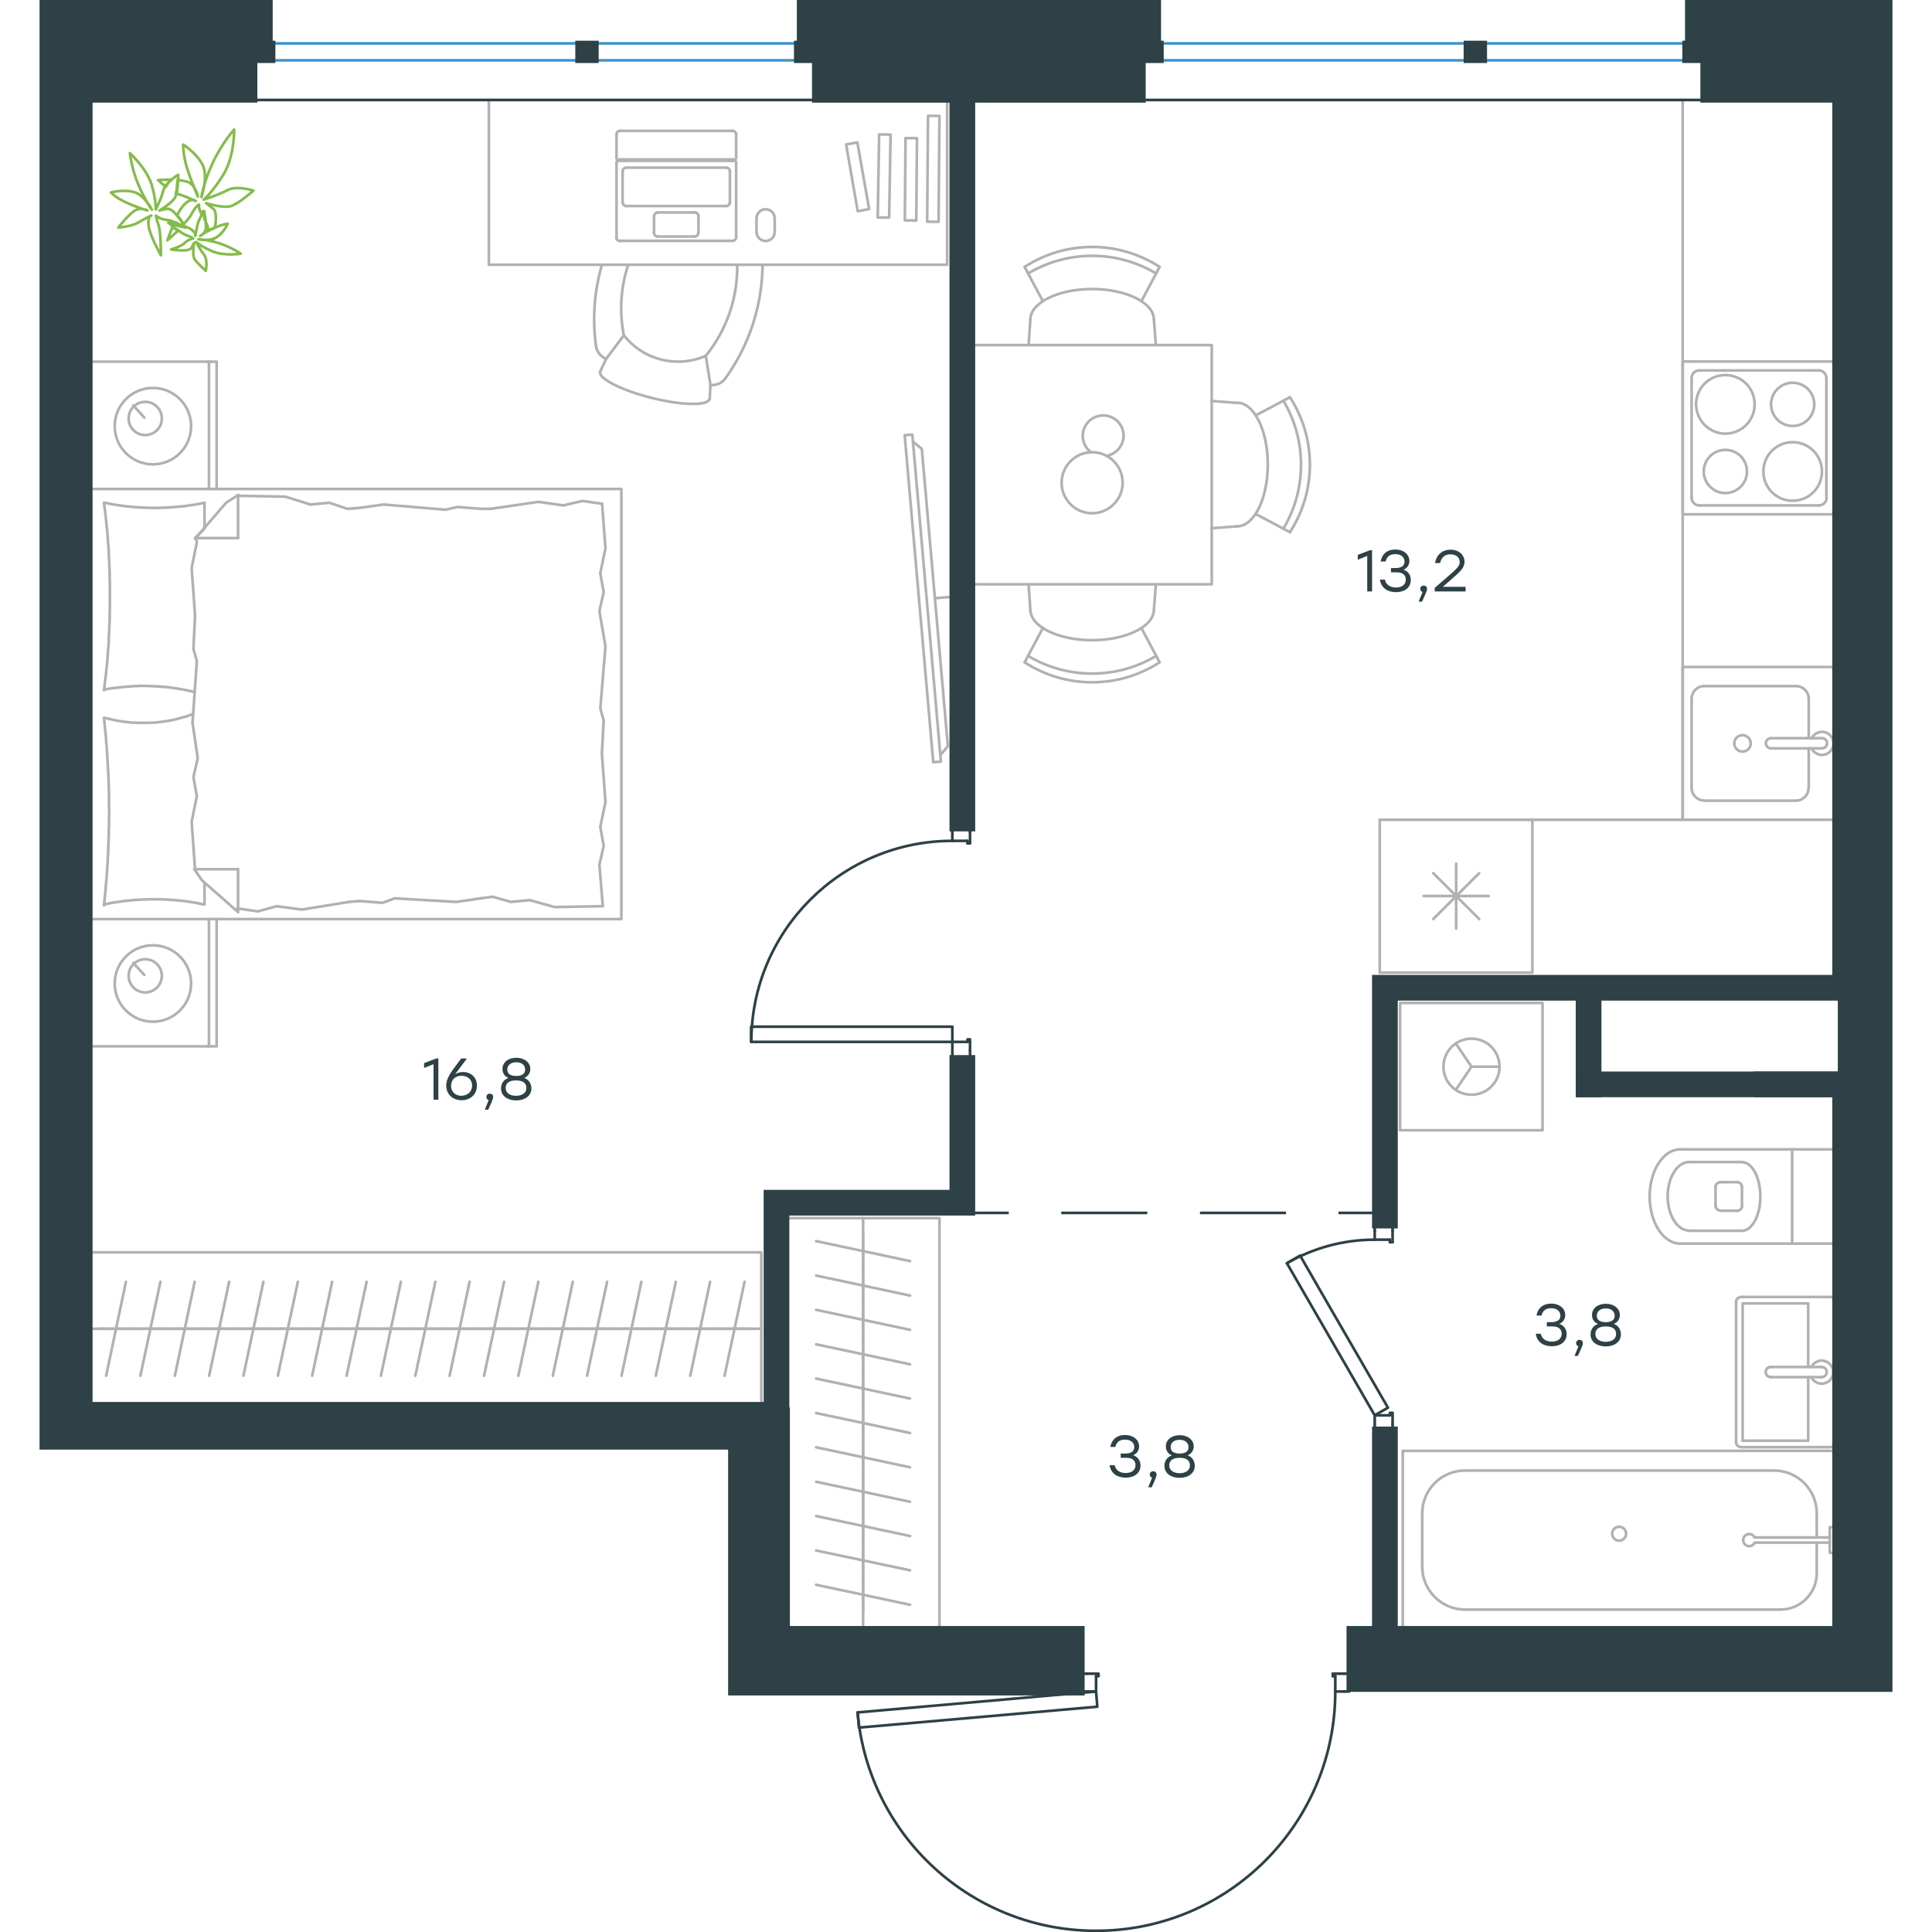 <?xml version="1.0" encoding="utf-8"?>
<!-- Generator: Adobe Illustrator 26.5.0, SVG Export Plug-In . SVG Version: 6.00 Build 0)  -->
<svg version="1.1" id="Слой_1" xmlns="http://www.w3.org/2000/svg" xmlns:xlink="http://www.w3.org/1999/xlink" x="0px" y="0px"
	 viewBox="0 0 1037.9 1082.2" style="enable-background:new 0 0 1037.9 1082.2;" xml:space="preserve" width="200" height="200">
<style type="text/css">
	.st0{fill:none;stroke:#B2B1B0;stroke-width:1.5;stroke-linecap:round;stroke-linejoin:round;stroke-miterlimit:10;}
	.st1{fill:none;stroke:#2D4146;stroke-width:1.5;stroke-linecap:round;stroke-linejoin:round;stroke-miterlimit:10;}
	.st2{fill:none;stroke:#3C93D0;stroke-width:1.5;stroke-linecap:round;stroke-linejoin:round;stroke-miterlimit:22.926;}
	.st3{fill:none;stroke:#2D4146;stroke-width:1.5;stroke-linecap:round;stroke-linejoin:round;stroke-miterlimit:22.926;}
	.st4{fill:none;stroke:#2D4146;stroke-width:1.5;stroke-miterlimit:22.926;}
	.st5{fill:#2D4146;}
	.st6{fill-rule:evenodd;clip-rule:evenodd;fill:#2D4146;stroke:#2D4146;stroke-width:3;stroke-miterlimit:10;}
	.st7{fill:none;stroke:#84BC4A;stroke-width:1.5;stroke-linecap:round;stroke-linejoin:round;stroke-miterlimit:22.926;}
</style>
<line class="st0" x1="995.5" y1="881.2" x2="995.5" y2="864.1"/>
<path class="st0" d="M960.7,861.2c-0.7-1.4-2.2-2.2-3.8-1.8c-1.5,0.3-2.6,1.7-2.6,3.3c0,1.6,1.1,2.9,2.6,3.3
	c1.5,0.3,3.1-0.4,3.8-1.8"/>
<line class="st0" x1="1002.8" y1="864.1" x2="960.7" y2="864.1"/>
<line class="st0" x1="1002.8" y1="861.2" x2="960.7" y2="861.2"/>
<line class="st0" x1="1002.8" y1="855.5" x2="1005.7" y2="855.5"/>
<polyline class="st0" points="1002.8,855.5 1002.8,869.8 1005.7,869.8 "/>
<path class="st0" d="M888.7,859.1c0-2.2-1.8-3.9-3.9-3.9c-2.2,0-3.9,1.8-3.9,3.9c0,2.2,1.8,3.9,3.9,3.9
	C886.9,863,888.7,861.2,888.7,859.1z"/>
<path class="st0" d="M975.1,901.6c11.3,0,20.4-9.1,20.4-20.4"/>
<path class="st0" d="M995.5,847.7c0-13.2-10.7-24-24-24"/>
<path class="st0" d="M774.5,877.6c0,13.2,10.7,24,24,24"/>
<path class="st0" d="M798.5,823.7c-13.2,0-24,10.7-24,24"/>
<line class="st0" x1="995.5" y1="847.7" x2="995.5" y2="861.2"/>
<line class="st0" x1="975.1" y1="901.6" x2="798.5" y2="901.6"/>
<line class="st0" x1="774.5" y1="877.6" x2="774.5" y2="847.7"/>
<line class="st0" x1="798.5" y1="823.7" x2="971.6" y2="823.7"/>
<polyline class="st0" points="763.6,912.3 763.6,812.7 1005.7,812.7 "/>
<line class="st0" x1="990.7" y1="765.7" x2="990.7" y2="730.1"/>
<polyline class="st0" points="990.7,771.4 990.7,807 954,807 "/>
<polyline class="st0" points="954,807 954,730.1 990.7,730.1 "/>
<path class="st0" d="M953.2,726.5c-1.6,0-2.9,1.3-2.9,2.8"/>
<path class="st0" d="M950.3,807.8c0,1.6,1.3,2.8,2.9,2.8"/>
<path class="st0" d="M1005.8,728.6c-0.3-1.2-1.5-2.1-2.7-2.1"/>
<path class="st0" d="M1003.1,810.6c1.3,0,2.4-0.9,2.7-2.1"/>
<path class="st0" d="M969.7,765.7c-1.6,0-2.8,1.3-2.8,2.8c0,1.6,1.3,2.9,2.8,2.9"/>
<line class="st0" x1="998.2" y1="765.7" x2="969.7" y2="765.7"/>
<path class="st0" d="M998.2,771.4c1.6,0,2.9-1.3,2.9-2.9c0-1.6-1.3-2.8-2.9-2.8"/>
<line class="st0" x1="998.2" y1="771.4" x2="969.7" y2="771.4"/>
<path class="st0" d="M992.4,771.4c1.3,2.7,4.4,4.2,7.3,3.5c2.9-0.7,5-3.3,5-6.3c0-3-2.1-5.6-5-6.3c-2.9-0.7-6,0.8-7.3,3.5"/>
<line class="st0" x1="1003.1" y1="726.5" x2="953.2" y2="726.5"/>
<line class="st0" x1="950.3" y1="729.3" x2="950.3" y2="807.8"/>
<line class="st0" x1="953.2" y1="810.6" x2="1003.1" y2="810.6"/>
<path class="st0" d="M941.6,662.2c-1.6,0-2.9,1.3-2.9,2.9"/>
<path class="st0" d="M938.8,675.3c0,1.6,1.3,2.8,2.9,2.8"/>
<path class="st0" d="M953.6,665c0-1.6-1.3-2.9-2.9-2.9"/>
<path class="st0" d="M950.8,678.2c1.6,0,2.9-1.3,2.9-2.8"/>
<line class="st0" x1="950.8" y1="662.2" x2="941.6" y2="662.2"/>
<line class="st0" x1="938.8" y1="665" x2="938.8" y2="675.3"/>
<line class="st0" x1="941.6" y1="678.2" x2="950.8" y2="678.2"/>
<line class="st0" x1="953.6" y1="675.3" x2="953.6" y2="665"/>
<path class="st0" d="M953.6,689.4c5.7,0,10.3-8.6,10.3-19.2c0-10.6-4.6-19.2-10.3-19.2"/>
<line class="st0" x1="924" y1="650.9" x2="953.6" y2="650.9"/>
<path class="st0" d="M924,650.9c-6.6,0-12,8.6-12,19.2c0,10.6,5.4,19.2,12,19.2"/>
<line class="st0" x1="924" y1="689.4" x2="953.6" y2="689.4"/>
<path class="st0" d="M919,643.8c-9.4,0-17.1,11.8-17.1,26.4c0,14.6,7.7,26.4,17.1,26.4"/>
<line class="st0" x1="919" y1="643.8" x2="981.7" y2="643.8"/>
<line class="st0" x1="919" y1="696.6" x2="981.7" y2="696.6"/>
<polyline class="st0" points="1005.7,643.8 981.7,643.8 981.7,696.6 1005.7,696.6 "/>
<polyline class="st0" points="793.3,610.5 802.1,597.5 793.3,584.5 "/>
<line class="st0" x1="802.1" y1="597.5" x2="817.7" y2="597.5"/>
<path class="st0" d="M786.4,597.5c0,8.7,7,15.7,15.7,15.7c8.7,0,15.7-7,15.7-15.7c0-8.7-7-15.7-15.7-15.7
	C793.4,581.8,786.4,588.8,786.4,597.5z"/>
<rect x="762.1" y="561.8" class="st0" width="79.8" height="71.3"/>
<path class="st0" d="M553.7,367.4c22.1,13.2,49.7,13.2,71.8,0"/>
<path class="st0" d="M551.8,371c23,14.9,52.6,14.9,75.6,0"/>
<line class="st0" x1="617.2" y1="351.8" x2="627.4" y2="371"/>
<line class="st0" x1="562" y1="351.8" x2="551.8" y2="371"/>
<line class="st0" x1="555" y1="341.5" x2="554" y2="327.3"/>
<line class="st0" x1="624.2" y1="341.5" x2="625.3" y2="327.3"/>
<path class="st0" d="M555,341.5c0,9.4,15.5,17.1,34.6,17.1c19.1,0,34.6-7.7,34.6-17.1"/>
<path class="st0" d="M696.7,296.2c13.2-22.1,13.2-49.7,0-71.8"/>
<path class="st0" d="M700.4,298.1c14.9-23,14.9-52.6,0-75.6"/>
<line class="st0" x1="681.2" y1="232.7" x2="700.4" y2="222.5"/>
<line class="st0" x1="681.2" y1="287.9" x2="700.4" y2="298.1"/>
<line class="st0" x1="670.9" y1="294.8" x2="656.6" y2="295.9"/>
<line class="st0" x1="670.9" y1="225.7" x2="656.6" y2="224.6"/>
<path class="st0" d="M670.9,294.8c9.4,0,17.1-15.5,17.1-34.6c0-19.1-7.7-34.6-17.1-34.6"/>
<path class="st0" d="M625.5,153.2c-22.1-13.2-49.7-13.2-71.8,0"/>
<path class="st0" d="M627.4,149.5c-23-14.9-52.6-14.9-75.6,0"/>
<line class="st0" x1="562" y1="168.7" x2="551.8" y2="149.5"/>
<line class="st0" x1="617.2" y1="168.7" x2="627.4" y2="149.5"/>
<line class="st0" x1="624.2" y1="179" x2="625.3" y2="193.3"/>
<line class="st0" x1="555" y1="179" x2="554" y2="193.3"/>
<path class="st0" d="M624.2,179c0-9.4-15.5-17.1-34.6-17.1c-19.1,0-34.6,7.7-34.6,17.1"/>
<path class="st0" d="M597.7,255.3c5.3-0.9,9.3-5.5,9.5-10.9c0.2-5.4-3.5-10.2-8.8-11.4c-5.3-1.2-10.7,1.4-13,6.4
	c-2.3,4.9-0.7,10.8,3.7,14"/>
<path class="st0" d="M589.6,253.3c-9.4,0-17.1,7.7-17.1,17.1c0,9.4,7.7,17.1,17.1,17.1c9.4,0,17.1-7.7,17.1-17.1
	C606.7,261,599.1,253.3,589.6,253.3z"/>
<polyline class="st0" points="522.6,193.3 656.6,193.3 656.6,327.3 522.6,327.3 "/>
<line class="st0" x1="111.2" y1="277.7" x2="137.7" y2="278.2"/>
<polyline class="st0" points="87.1,344.7 85.2,318.2 88.1,303.8 87.6,301.4 "/>
<polyline class="st0" points="87.1,486.9 85.2,460.4 88.1,445.9 "/>
<polyline class="st0" points="85.7,404.9 88.1,370.3 86.2,363.5 "/>
<polyline class="st0" points="88.1,445.9 86.2,435.3 88.6,424.7 85.7,404.9 "/>
<line class="st0" x1="86.2" y1="363.5" x2="87.1" y2="344.7"/>
<polyline class="st0" points="92.4,281.6 90.7,282 89,282.3 87.2,282.6 85.5,282.9 83.7,283.1 82,283.4 80.2,283.6 78.5,283.8 
	76.7,283.9 74.9,284.1 73.2,284.2 71.4,284.3 69.7,284.4 67.9,284.4 66.2,284.5 64.5,284.5 62.7,284.5 60.9,284.4 59.1,284.4 
	57.3,284.3 55.6,284.2 53.8,284.1 52.1,283.9 50.3,283.8 48.6,283.6 46.9,283.4 45.1,283.1 43.4,282.9 41.7,282.6 40,282.3 
	38.3,282 36.5,281.6 "/>
<polyline class="st0" points="36.1,281.6 36.3,283.2 36.5,284.9 36.7,286.5 36.9,288.1 37.1,289.7 37.3,291.4 37.4,293 37.6,294.6 
	37.8,296.2 37.9,297.9 38.1,299.5 38.2,301.1 38.3,302.8 38.4,304.4 38.6,306 38.7,307.7 38.8,309.3 38.8,311 38.9,312.6 39,314.2 
	39.1,315.9 39.1,317.5 39.2,319.2 39.3,320.8 39.3,322.5 39.3,324.1 39.4,325.8 39.4,327.5 39.4,330.8 39.4,334.1 39.4,337.4 
	39.4,340.6 39.3,343.9 39.3,347.2 39.2,348.8 39.1,350.5 39.1,352.1 39,353.8 38.9,355.4 38.8,357.1 38.8,358.7 38.7,360.4 
	38.6,362 38.4,363.7 38.3,365.3 38.2,367 38.1,368.6 37.9,370.3 37.8,371.9 37.6,373.6 37.4,375.2 37.3,376.8 37.1,378.5 
	36.9,380.1 36.7,381.7 36.5,383.4 36.3,385 36.1,386.6 "/>
<polyline class="st0" points="173.4,505.2 146.9,509.5 132.9,507.6 "/>
<polyline class="st0" points="132.9,507.6 122.3,510.5 111.7,509 110.7,509 "/>
<line class="st0" x1="179.2" y1="504.7" x2="173.4" y2="505.2"/>
<polyline class="st0" points="247.1,503.2 233.6,505.2 198.9,503.2 192.2,505.7 179.2,504.7 "/>
<polyline class="st0" points="315.5,507.6 288.5,508.1 274.6,504.2 "/>
<polyline class="st0" points="274.6,504.2 264,505.2 253.8,502.3 247.1,503.2 "/>
<polyline class="st0" points="252.9,285 279.4,281.1 293.4,283.1 "/>
<polyline class="st0" points="293.4,283.1 304,280.6 314.6,282.1 "/>
<line class="st0" x1="247.1" y1="285" x2="252.9" y2="285"/>
<polyline class="st0" points="179.2,284.5 192.7,282.6 227.4,285.5 234.1,284 247.1,285 "/>
<line class="st0" x1="137.7" y1="278.2" x2="151.7" y2="282.6"/>
<polyline class="st0" points="151.7,282.6 162.3,281.6 172.4,285 179.2,284.5 "/>
<polyline class="st0" points="36.1,386.2 38.8,385.8 41.5,385.4 42.8,385.3 44.2,385.1 45.5,385 46.8,384.8 48.2,384.7 49.5,384.6 
	50.8,384.5 52.1,384.4 53.4,384.3 54.7,384.3 56,384.2 57.3,384.2 59.2,384.2 61,384.3 62,384.3 62.9,384.3 63.8,384.4 64.8,384.4 
	65.7,384.5 66.6,384.5 67.6,384.6 68.5,384.7 69.4,384.7 70.3,384.8 71.2,384.9 72.1,385 73.1,385.1 74,385.2 74.9,385.4 
	75.8,385.5 76.7,385.6 77.6,385.8 78.5,385.9 79.4,386.1 80.3,386.2 81.2,386.4 82.1,386.6 83,386.8 83.9,387 84.8,387.2 
	85.8,387.4 86.7,387.6 "/>
<polyline class="st0" points="36.1,506.6 37.8,506.3 39.5,505.9 41.3,505.6 43,505.3 44.8,505.1 46.5,504.8 48.3,504.6 50,504.4 
	51.8,504.3 53.6,504.1 55.3,504 57.1,503.9 58.8,503.8 60.6,503.8 62.3,503.7 64,503.7 65.8,503.7 67.6,503.8 69.4,503.8 
	71.2,503.9 72.9,504 74.7,504.1 76.4,504.3 78.2,504.4 79.9,504.6 81.6,504.8 83.4,505.1 85.1,505.3 86.8,505.6 88.5,505.9 
	90.2,506.3 92,506.6 "/>
<polyline class="st0" points="86,400 85.1,400.3 84.2,400.6 83.4,400.9 82.5,401.2 81.6,401.5 80.7,401.7 79.8,402 79,402.2 
	78.1,402.4 77.2,402.7 76.4,402.9 75.5,403.1 74.7,403.3 73.8,403.4 72.9,403.6 72.1,403.8 71.2,403.9 70.3,404 69.5,404.2 
	68.6,404.3 67.7,404.4 66.8,404.5 66,404.6 65.1,404.7 64.2,404.7 63.3,404.8 62.4,404.8 61.5,404.9 60.6,404.9 59.6,404.9 
	58.7,404.9 57.7,404.9 56.4,404.9 55,404.9 53.7,404.8 52.3,404.8 51,404.7 49.6,404.5 48.3,404.4 47,404.2 45.6,404 44.3,403.8 
	43,403.6 41.7,403.3 40.4,403 39.1,402.7 37.8,402.4 36.5,402.1 "/>
<polyline class="st0" points="36.1,402.1 36.4,405.3 36.7,408.6 37.1,411.8 37.3,415.1 37.6,418.3 37.8,421.6 38,424.9 38.2,428.1 
	38.4,431.4 38.6,434.7 38.7,438 38.8,441.3 38.9,444.6 38.9,447.9 38.9,451.2 39,454.6 39,456.4 38.9,458.2 38.9,459.9 38.9,461.7 
	38.9,463.5 38.8,465.3 38.8,467.1 38.7,468.9 38.7,470.7 38.6,472.5 38.5,474.4 38.5,476.2 38.4,478 38.3,479.8 38.2,481.6 
	38.1,483.4 37.9,486.4 37.7,489.4 37.5,492.3 37.2,495.3 37,498.3 36.7,501.2 36.4,504.2 36.1,507.1 "/>
<polyline class="st0" points="315,422.3 317,449.3 314.1,463.2 "/>
<polyline class="st0" points="314.1,463.2 316,473.8 313.6,484.4 315.5,507.6 "/>
<polyline class="st0" points="315.1,282.1 317,307.1 314.1,321.1 "/>
<polyline class="st0" points="317,362.1 314.1,396.8 316,403.5 "/>
<polyline class="st0" points="314.1,321.1 316,331.7 313.6,342.3 317,362.1 "/>
<line class="st0" x1="316" y1="403.5" x2="315" y2="422.3"/>
<line class="st0" x1="111.2" y1="510.9" x2="111.2" y2="486.9"/>
<polyline class="st0" points="87.1,301.8 104.5,281.6 111.2,277.3 "/>
<line class="st0" x1="87.1" y1="486.9" x2="111.2" y2="486.9"/>
<line class="st0" x1="92.4" y1="281.6" x2="92.4" y2="295.7"/>
<polyline class="st0" points="111.2,510.9 91,493.1 86.7,486.9 "/>
<line class="st0" x1="111.2" y1="277.3" x2="111.2" y2="301.4"/>
<polyline class="st0" points="92.4,296.1 87.1,301.4 111.2,301.4 "/>
<line class="st0" x1="92.4" y1="494.4" x2="92.4" y2="506.6"/>
<line class="st0" x1="58.7" y1="233.9" x2="52.5" y2="227.1"/>
<path class="st0" d="M59.2,225.1c-5.1,0-9.3,4.1-9.3,9.3c0,5.1,4.1,9.3,9.3,9.3c5.1,0,9.3-4.1,9.3-9.3
	C68.5,229.2,64.3,225.1,59.2,225.1z"/>
<path class="st0" d="M63.5,217.3c-11.8,0-21.4,9.6-21.4,21.4c0,11.8,9.6,21.4,21.4,21.4s21.4-9.6,21.4-21.4
	C84.9,226.9,75.3,217.3,63.5,217.3z"/>
<line class="st0" x1="58.7" y1="546.1" x2="52.5" y2="539.4"/>
<circle class="st0" cx="59.2" cy="546.6" r="9.3"/>
<path class="st0" d="M63.5,529.5c-11.8,0-21.4,9.6-21.4,21.4c0,11.8,9.6,21.4,21.4,21.4s21.4-9.6,21.4-21.4
	C84.9,539.1,75.3,529.5,63.5,529.5z"/>
<line class="st0" x1="94.9" y1="273.9" x2="94.9" y2="202.6"/>
<line class="st0" x1="94.9" y1="586.1" x2="94.9" y2="514.8"/>
<polyline class="st0" points="28.2,202.6 99.2,202.6 99.2,273.9 "/>
<polyline class="st0" points="28.2,586.1 99.2,586.1 99.2,514.8 "/>
<polyline class="st0" points="28.2,273.9 325.9,273.9 325.9,514.8 28.2,514.8 "/>
<line class="st0" x1="461.3" y1="902.9" x2="461.3" y2="883.7"/>
<line class="st0" x1="435" y1="887.7" x2="487.6" y2="898.9"/>
<line class="st0" x1="461.3" y1="883.7" x2="461.3" y2="864.4"/>
<line class="st0" x1="435" y1="868.5" x2="487.6" y2="879.6"/>
<line class="st0" x1="461.3" y1="864.4" x2="461.3" y2="845.2"/>
<line class="st0" x1="435" y1="849.2" x2="487.6" y2="860.4"/>
<line class="st0" x1="461.3" y1="845.2" x2="461.3" y2="825.9"/>
<line class="st0" x1="435" y1="830" x2="487.6" y2="841.2"/>
<line class="st0" x1="461.3" y1="825.9" x2="461.3" y2="806.7"/>
<line class="st0" x1="435" y1="810.7" x2="487.6" y2="821.9"/>
<line class="st0" x1="461.3" y1="911.8" x2="461.3" y2="682.3"/>
<line class="st0" x1="461.3" y1="806.7" x2="461.3" y2="787.4"/>
<line class="st0" x1="435" y1="791.5" x2="487.6" y2="802.7"/>
<line class="st0" x1="461.3" y1="787.4" x2="461.3" y2="768.2"/>
<line class="st0" x1="435" y1="772.2" x2="487.6" y2="783.4"/>
<line class="st0" x1="461.3" y1="768.2" x2="461.3" y2="748.9"/>
<line class="st0" x1="435" y1="753" x2="487.6" y2="764.2"/>
<line class="st0" x1="461.3" y1="748.9" x2="461.3" y2="729.7"/>
<line class="st0" x1="435" y1="733.7" x2="487.6" y2="744.9"/>
<line class="st0" x1="461.3" y1="729.7" x2="461.3" y2="710.5"/>
<line class="st0" x1="435" y1="714.5" x2="487.6" y2="725.7"/>
<line class="st0" x1="461.3" y1="710.5" x2="461.3" y2="691.2"/>
<line class="st0" x1="435" y1="695.2" x2="487.6" y2="706.4"/>
<polyline class="st0" points="418.5,682.3 504.1,682.3 504.1,911.8 418.8,911.8 "/>
<line class="st0" x1="501.5" y1="335.1" x2="511.2" y2="334.3"/>
<polyline class="st0" points="489.3,247.4 494.2,251.5 508.8,418 504.6,422.9 "/>
<rect x="492.7" y="243.3" transform="matrix(0.996 -8.702777e-02 8.702777e-02 0.996 -27.304 44.335)" class="st0" width="4.3" height="183.9"/>
<path class="st0" d="M329.7,148.4c-4.2,12.7-5,26.3-2.4,39.5"/>
<path class="st0" d="M311.7,193.8c0.4,3.2,2.6,6,5.7,7.2"/>
<path class="st0" d="M315,148.4c-4.3,14.8-5.4,30.2-3.3,45.5"/>
<path class="st0" d="M375.8,215.6c3.3,0.4,6.5-1,8.4-3.7"/>
<path class="st0" d="M384.2,211.9c13.3-18.5,20.6-40.7,20.8-63.5"/>
<path class="st0" d="M373.2,199.3c11.7-14.4,17.9-32.4,17.6-51"/>
<path class="st0" d="M314,208.2c-1,3.9,12,10.4,28.9,14.7c16.9,4.2,31.5,4.5,32.4,0.6"/>
<line class="st0" x1="317.4" y1="201" x2="314" y2="208.2"/>
<polyline class="st0" points="373.2,199.3 375.8,215.6 375.4,223.5 "/>
<line class="st0" x1="327.3" y1="187.8" x2="317.4" y2="201"/>
<path class="st0" d="M327.3,187.8c10.9,13.9,29.8,18.6,45.9,11.5"/>
<polygon class="st0" points="451.8,80.9 458.1,79.8 464.7,117.1 458.3,118.3 "/>
<rect x="465.1" y="97.2" transform="matrix(8.227943e-03 -1 1 8.227943e-03 383.674 587.738)" class="st0" width="46.1" height="6.4"/>
<polygon class="st0" points="470.3,75.3 476.7,75.4 475.9,121.9 469.5,121.8 "/>
<rect x="471" y="91.4" transform="matrix(8.274764e-03 -1 1 8.274764e-03 401.892 594.422)" class="st0" width="59.3" height="6.4"/>
<path class="st0" d="M401.6,129.9c0,2.8,2.3,5.1,5.1,5.1c2.8,0,5.1-2.3,5.1-5.1"/>
<path class="st0" d="M411.8,122.3c0-2.8-2.3-5.1-5.1-5.1c-2.8,0-5.1,2.3-5.1,5.1"/>
<line class="st0" x1="390.2" y1="91.3" x2="390.2" y2="133"/>
<line class="st0" x1="323.2" y1="91.3" x2="323.2" y2="133"/>
<line class="st0" x1="390.2" y1="75.3" x2="390.2" y2="88.1"/>
<line class="st0" x1="323.2" y1="75.3" x2="323.2" y2="88.1"/>
<path class="st0" d="M388.2,90.1c1.1,0,2-0.9,2-2"/>
<path class="st0" d="M323.1,88.1c0,1.1,0.9,2,2,2"/>
<path class="st0" d="M390.2,75.3c0-1.1-0.9-2-2-2"/>
<path class="st0" d="M325.3,73.3c-0.6,0-1.1,0.2-1.5,0.5c-0.4,0.4-0.6,0.9-0.6,1.5"/>
<line class="st0" x1="388.2" y1="90.1" x2="325.1" y2="90.1"/>
<line class="st0" x1="325.3" y1="73.3" x2="388.2" y2="73.3"/>
<line class="st0" x1="411.8" y1="122.3" x2="411.8" y2="129.9"/>
<line class="st0" x1="401.6" y1="129.9" x2="401.6" y2="122.3"/>
<path class="st0" d="M366.9,132.5c1.2,0,2.1-1,2.1-2.1"/>
<path class="st0" d="M369.1,121.1c0-1.2-1-2.1-2.1-2.1"/>
<path class="st0" d="M346.4,119c-1.2,0-2.1,1-2.1,2.1"/>
<path class="st0" d="M344.2,130.4c0,1.2,1,2.1,2.1,2.1"/>
<line class="st0" x1="369.1" y1="121.1" x2="369.1" y2="130.4"/>
<line class="st0" x1="366.9" y1="132.5" x2="346.4" y2="132.5"/>
<line class="st0" x1="344.2" y1="130.4" x2="344.2" y2="121.1"/>
<line class="st0" x1="346.4" y1="119" x2="366.9" y2="119"/>
<path class="st0" d="M384.6,115.4c1.2,0,2.1-1,2.1-2.1"/>
<path class="st0" d="M386.7,96c0-1.2-1-2.1-2.1-2.1"/>
<path class="st0" d="M328.7,93.9c-1.2,0-2.1,1-2.1,2.1"/>
<path class="st0" d="M326.6,113.3c0,1.2,1,2.1,2.1,2.1"/>
<line class="st0" x1="386.7" y1="96" x2="386.7" y2="113.3"/>
<line class="st0" x1="384.6" y1="115.4" x2="328.7" y2="115.4"/>
<line class="st0" x1="326.6" y1="113.3" x2="326.6" y2="96"/>
<line class="st0" x1="328.7" y1="93.9" x2="384.6" y2="93.9"/>
<path class="st0" d="M388.2,134.9c1.1,0,2-0.9,2-2"/>
<path class="st0" d="M323.1,133c0,1.1,0.9,2,2,2"/>
<path class="st0" d="M390.2,91.3c0-1.1-0.9-2-2-2"/>
<path class="st0" d="M325.3,89.3c-0.6,0-1.1,0.2-1.5,0.5c-0.4,0.4-0.6,0.9-0.6,1.5"/>
<line class="st0" x1="388.2" y1="134.9" x2="325.1" y2="134.9"/>
<line class="st0" x1="325.3" y1="89.3" x2="388.2" y2="89.3"/>
<polyline class="st0" points="508.4,56 508.4,148.3 251.7,148.3 251.7,56 "/>
<line class="st0" x1="398.9" y1="744.3" x2="379.7" y2="744.3"/>
<line class="st0" x1="383.7" y1="770.6" x2="394.9" y2="718"/>
<line class="st0" x1="379.7" y1="744.3" x2="360.4" y2="744.3"/>
<line class="st0" x1="364.5" y1="770.6" x2="375.6" y2="718"/>
<line class="st0" x1="360.4" y1="744.3" x2="341.2" y2="744.3"/>
<line class="st0" x1="345.2" y1="770.6" x2="356.4" y2="718"/>
<line class="st0" x1="341.2" y1="744.3" x2="321.9" y2="744.3"/>
<line class="st0" x1="326" y1="770.6" x2="337.1" y2="718"/>
<line class="st0" x1="321.9" y1="744.3" x2="302.7" y2="744.3"/>
<line class="st0" x1="306.7" y1="770.6" x2="317.9" y2="718"/>
<line class="st0" x1="302.7" y1="744.3" x2="283.4" y2="744.3"/>
<line class="st0" x1="287.5" y1="770.6" x2="298.7" y2="718"/>
<line class="st0" x1="283.4" y1="744.3" x2="264.2" y2="744.3"/>
<line class="st0" x1="268.2" y1="770.6" x2="279.4" y2="718"/>
<line class="st0" x1="264.2" y1="744.3" x2="244.9" y2="744.3"/>
<line class="st0" x1="249" y1="770.6" x2="260.2" y2="718"/>
<line class="st0" x1="244.9" y1="744.3" x2="225.7" y2="744.3"/>
<line class="st0" x1="229.7" y1="770.6" x2="240.9" y2="718"/>
<line class="st0" x1="225.7" y1="744.3" x2="206.5" y2="744.3"/>
<line class="st0" x1="210.5" y1="770.6" x2="221.7" y2="718"/>
<line class="st0" x1="206.5" y1="744.3" x2="187.2" y2="744.3"/>
<line class="st0" x1="191.2" y1="770.6" x2="202.4" y2="718"/>
<line class="st0" x1="187.2" y1="744.3" x2="168" y2="744.3"/>
<line class="st0" x1="172" y1="770.6" x2="183.2" y2="718"/>
<line class="st0" x1="168" y1="744.3" x2="148.7" y2="744.3"/>
<line class="st0" x1="152.7" y1="770.6" x2="163.9" y2="718"/>
<line class="st0" x1="404.3" y1="744.3" x2="28.2" y2="744.3"/>
<line class="st0" x1="148.7" y1="744.3" x2="129.5" y2="744.3"/>
<line class="st0" x1="133.5" y1="770.6" x2="144.7" y2="718"/>
<line class="st0" x1="129.5" y1="744.3" x2="110.2" y2="744.3"/>
<line class="st0" x1="114.2" y1="770.6" x2="125.4" y2="718"/>
<line class="st0" x1="110.2" y1="744.3" x2="91" y2="744.3"/>
<line class="st0" x1="95" y1="770.6" x2="106.2" y2="718"/>
<line class="st0" x1="91" y1="744.3" x2="71.7" y2="744.3"/>
<line class="st0" x1="75.8" y1="770.6" x2="86.9" y2="718"/>
<line class="st0" x1="71.7" y1="744.3" x2="52.5" y2="744.3"/>
<line class="st0" x1="56.5" y1="770.6" x2="67.7" y2="718"/>
<line class="st0" x1="52.5" y1="744.3" x2="33.2" y2="744.3"/>
<line class="st0" x1="37.3" y1="770.6" x2="48.4" y2="718"/>
<polyline class="st0" points="28.2,701.5 404.3,701.5 404.3,786.8 "/>
<line class="st0" x1="806.4" y1="489.1" x2="780.7" y2="514.8"/>
<line class="st0" x1="780.7" y1="489.1" x2="806.4" y2="514.8"/>
<line class="st0" x1="811.7" y1="501.9" x2="775.3" y2="501.9"/>
<line class="st0" x1="793.5" y1="483.8" x2="793.5" y2="520.1"/>
<rect x="750.7" y="459.2" class="st0" width="85.5" height="85.6"/>
<path class="st0" d="M944.3,242.9c9.1,0,16.4-7.3,16.4-16.4c0-9.1-7.3-16.4-16.4-16.4c-9.1,0-16.4,7.3-16.4,16.4
	C928,235.5,935.3,242.9,944.3,242.9z"/>
<path class="st0" d="M944.3,276.2c6.7,0,12.1-5.4,12.1-12.1c0-6.7-5.4-12.1-12.1-12.1c-6.7,0-12.1,5.4-12.1,12.1
	C932.2,270.8,937.7,276.2,944.3,276.2z"/>
<path class="st0" d="M982,280.5c9.1,0,16.4-7.3,16.4-16.4c0-9.1-7.3-16.4-16.4-16.4c-9.1,0-16.4,7.3-16.4,16.4
	C965.6,273.2,972.9,280.5,982,280.5z"/>
<path class="st0" d="M982,238.6c6.7,0,12.1-5.4,12.1-12.1c0-6.7-5.4-12.1-12.1-12.1c-6.7,0-12.1,5.4-12.1,12.1
	C969.9,233.2,975.3,238.6,982,238.6z"/>
<path class="st0" d="M925.4,278.8c0,2.4,1.9,4.3,4.3,4.3"/>
<path class="st0" d="M929.7,207.5c-2.4,0-4.3,1.9-4.3,4.3"/>
<path class="st0" d="M996.7,283.1c2.4,0,4.3-1.9,4.3-4.3"/>
<path class="st0" d="M1000.9,211.8c0-2.4-1.9-4.3-4.3-4.3"/>
<line class="st0" x1="925.4" y1="278.8" x2="925.4" y2="211.8"/>
<line class="st0" x1="996.7" y1="283.1" x2="929.7" y2="283.1"/>
<line class="st0" x1="1000.9" y1="211.8" x2="1000.9" y2="278.8"/>
<line class="st0" x1="929.7" y1="207.5" x2="996.7" y2="207.5"/>
<polyline class="st0" points="1005.7,288.1 920.4,288.1 920.4,202.5 1005.7,202.5 "/>
<line class="st0" x1="991" y1="441.3" x2="991" y2="419.2"/>
<circle class="st0" cx="953.9" cy="416.4" r="4.6"/>
<path class="st0" d="M969.9,413.5c-1.6,0-2.9,1.3-2.9,2.8c0,1.6,1.3,2.9,2.9,2.9"/>
<line class="st0" x1="998.5" y1="419.2" x2="969.9" y2="419.2"/>
<path class="st0" d="M998.4,419.2c1.6,0,2.9-1.3,2.9-2.9c0-1.6-1.3-2.8-2.9-2.8"/>
<line class="st0" x1="998.5" y1="413.5" x2="969.9" y2="413.5"/>
<path class="st0" d="M992.6,419.2c1.3,2.7,4.4,4.2,7.3,3.5c2.9-0.7,5-3.3,5-6.3c0-3-2.1-5.6-5-6.3c-2.9-0.7-6,0.8-7.3,3.5"/>
<path class="st0" d="M983.8,448.5c3.9,0,7.1-3.2,7.1-7.1"/>
<path class="st0" d="M991,391.4c0-3.9-3.2-7.1-7.1-7.1"/>
<path class="st0" d="M925.4,441.3c0,3.9,3.2,7.1,7.1,7.1"/>
<path class="st0" d="M932.5,384.3c-3.9,0-7.1,3.2-7.1,7.1"/>
<line class="st0" x1="983.8" y1="448.5" x2="932.5" y2="448.5"/>
<line class="st0" x1="925.4" y1="441.3" x2="925.4" y2="391.4"/>
<line class="st0" x1="932.5" y1="384.3" x2="983.8" y2="384.3"/>
<line class="st0" x1="991" y1="391.4" x2="991" y2="413.5"/>
<polyline class="st0" points="1005.7,459.2 920.4,459.2 920.4,373.6 1005.7,373.6 "/>
<polyline class="st0" points="833.4,459.2 920.4,459.2 920.4,56 "/>
<line class="st1" x1="730.8" y1="947.5" x2="733.6" y2="947.5"/>
<polyline class="st1" points="583.9,947.5 586.8,947.5 591.8,947.5 "/>
<line class="st1" x1="725.8" y1="947.5" x2="730.8" y2="947.5"/>
<path class="st1" d="M458.2,959.2c6.3,71.5,67.7,125.3,139.4,122.2c71.7-3.1,128.2-62.1,128.2-133.9"/>
<line class="st1" x1="730.8" y1="937.5" x2="724.4" y2="937.5"/>
<line class="st1" x1="586.8" y1="937.5" x2="583.9" y2="937.5"/>
<line class="st1" x1="591.8" y1="947.5" x2="591.8" y2="938.9"/>
<polyline class="st1" points="586.8,937.5 593.2,937.5 593.2,938.9 591.8,938.9 "/>
<line class="st1" x1="725.8" y1="938.9" x2="724.4" y2="938.9"/>
<line class="st1" x1="733.6" y1="937.5" x2="730.8" y2="937.5"/>
<line class="st1" x1="725.8" y1="947.5" x2="725.8" y2="938.9"/>
<line class="st1" x1="724.4" y1="938.9" x2="724.4" y2="937.5"/>
<polyline class="st1" points="583.6,948.2 560.5,950.2 458.3,959.2 459,967.7 490.1,965 592.5,956 591.8,947.5 583.9,948.2 "/>
<line class="st1" x1="747.9" y1="689.4" x2="747.9" y2="686.6"/>
<polyline class="st1" points="747.9,800.6 747.9,797.8 747.9,792.8 "/>
<line class="st1" x1="747.9" y1="694.4" x2="747.9" y2="689.4"/>
<path class="st1" d="M747.9,694.4c-17.3,0-34.2,4.5-49.2,13.2"/>
<line class="st1" x1="757.9" y1="689.4" x2="757.9" y2="695.8"/>
<line class="st1" x1="757.9" y1="797.8" x2="757.9" y2="800.6"/>
<line class="st1" x1="747.9" y1="792.8" x2="756.4" y2="792.8"/>
<polyline class="st1" points="757.9,797.8 757.9,791.4 756.4,791.4 756.4,792.8 "/>
<line class="st1" x1="756.4" y1="694.4" x2="756.4" y2="695.8"/>
<line class="st1" x1="757.9" y1="686.6" x2="757.9" y2="689.4"/>
<line class="st1" x1="747.9" y1="694.4" x2="756.4" y2="694.4"/>
<line class="st1" x1="756.4" y1="695.8" x2="757.9" y2="695.8"/>
<polygon class="st1" points="698.7,707.6 706.1,703.3 721.7,730.4 755.3,788.5 747.9,792.8 732.2,765.6 "/>
<g>
	<line class="st1" x1="511.3" y1="466" x2="511.3" y2="463.2"/>
	<polyline class="st1" points="511.3,591.5 511.3,588.6 511.3,583.6 	"/>
	<line class="st1" x1="511.3" y1="471" x2="511.3" y2="466"/>
	<path class="st1" d="M511.3,471c-62.2,0-112.6,50.4-112.6,112.6"/>
	<line class="st1" x1="521.2" y1="466" x2="521.2" y2="472.4"/>
	<line class="st1" x1="521.2" y1="588.6" x2="521.2" y2="591.5"/>
	<line class="st1" x1="511.3" y1="583.6" x2="519.8" y2="583.6"/>
	<polyline class="st1" points="521.2,588.6 521.2,582.2 519.8,582.2 519.8,583.6 	"/>
	<line class="st1" x1="519.8" y1="471" x2="519.8" y2="472.4"/>
	<line class="st1" x1="521.2" y1="463.2" x2="521.2" y2="466"/>
	<line class="st1" x1="511.3" y1="471" x2="519.8" y2="471"/>
	<line class="st1" x1="519.8" y1="472.4" x2="521.2" y2="472.4"/>
	<polygon class="st1" points="398.6,583.6 398.6,575.1 429.9,575.1 511.3,575.1 511.3,583.6 479.9,583.6 	"/>
</g>
<line class="st2" x1="130.6" y1="24.3" x2="424.1" y2="24.3"/>
<line class="st2" x1="130.6" y1="33.8" x2="424.1" y2="33.8"/>
<rect x="120.5" y="24.3" class="st3" width="10.1" height="9.5"/>
<rect x="424.1" y="24.3" class="st3" width="10.1" height="9.5"/>
<rect x="301.6" y="24.3" class="st3" width="10.1" height="9.5"/>
<line class="st3" x1="120.5" y1="56" x2="434.2" y2="56"/>
<line class="st2" x1="628.2" y1="24.3" x2="921.7" y2="24.3"/>
<line class="st2" x1="628.2" y1="33.8" x2="921.7" y2="33.8"/>
<rect x="618.1" y="24.3" class="st3" width="10.1" height="9.5"/>
<rect x="921.7" y="24.3" class="st3" width="10.1" height="9.5"/>
<rect x="799.2" y="24.3" class="st3" width="10.1" height="9.5"/>
<line class="st3" x1="618.1" y1="56" x2="931.8" y2="56"/>
<line class="st4" x1="522.8" y1="679.4" x2="542.9" y2="679.4"/>
<line class="st4" x1="572.3" y1="679.4" x2="620.5" y2="679.4"/>
<line class="st4" x1="650" y1="679.4" x2="698.2" y2="679.4"/>
<line class="st4" x1="727.6" y1="679.4" x2="747.7" y2="679.4"/>
<g>
	<path class="st5" d="M223.4,592.9V616h-2.7v-19.9l-5.3,2.1v-2.7l6.8-2.6H223.4z"/>
	<path class="st5" d="M245,608.1c0,5-3.8,8.2-8.6,8.2c-4.7,0-8.6-3.1-8.6-8.3c0-4,2.4-7.2,8.4-15.1h3.2l-6.6,8.8
		c1.2-0.7,2.6-1.2,4.3-1.2C241.3,600.4,245,603.2,245,608.1z M242.3,608.1c0-3.5-2.6-5.5-5.9-5.5c-3.4,0-5.9,2.1-5.9,5.6
		s2.6,5.6,5.8,5.6C239.7,613.7,242.3,611.5,242.3,608.1z"/>
	<path class="st5" d="M251.3,621.6h-1.9l2.2-5.4c-0.8-0.2-1.3-0.9-1.3-1.7c0-1.1,0.8-1.9,1.9-1.9c0.8,0,1.9,0.4,1.9,1.9
		C254.1,615.1,254,615.8,251.3,621.6z"/>
	<path class="st5" d="M275.5,609.7c0,4.2-3.7,6.7-8.5,6.7c-4.8,0-8.5-2.5-8.5-6.7c0-2.8,1.5-5,4.2-5.9c-2.2-0.8-3.4-2.7-3.4-5
		c0-3.9,3.4-6.3,7.8-6.3c4.3,0,7.8,2.5,7.8,6.3c0,2.2-1.2,4.1-3.4,5C274,604.7,275.5,606.9,275.5,609.7z M272.7,609.5
		c0-2.9-2-4.3-5.8-4.3c-3.8,0-5.8,1.4-5.8,4.3c0,2.7,2.4,4.3,5.8,4.3C270.3,613.8,272.7,612.2,272.7,609.5z M262,599.1
		c0,2.1,1.4,3.6,5,3.6c3.6,0,5-1.5,5-3.6c0-2.5-2-4.1-5-4.1C264,595.1,262,596.6,262,599.1z"/>
</g>
<g>
	<path class="st5" d="M616.7,820.9c0,4.2-3.4,6.8-8.3,6.8c-4.5,0-8.3-2.2-9-7h2.8c0.7,3.1,3.2,4.4,6.2,4.4c3.4,0,5.5-1.7,5.5-4.4
		c0-2.3-1.4-4.1-5.1-4.1h-3.2v-2.4h2.4c3.5,0,5.2-1.3,5.2-3.6c0-2.6-2.1-4.2-5.1-4.2c-2.8,0-4.7,1-5.5,4.1h-2.8
		c0.9-4.7,4.2-6.7,8.3-6.7c4.4,0,7.8,2.6,7.8,6.4c0,2.2-1.2,4.1-3.3,4.9C615.1,816,616.7,818.1,616.7,820.9z"/>
	<path class="st5" d="M623,833.1H621l2.2-5.4c-0.8-0.2-1.3-0.9-1.3-1.7c0-1.1,0.8-1.9,1.9-1.9c0.8,0,1.9,0.4,1.9,1.9
		C625.7,826.5,625.6,827.3,623,833.1z"/>
	<path class="st5" d="M647.1,821.1c0,4.2-3.7,6.7-8.5,6.7c-4.8,0-8.5-2.5-8.5-6.7c0-2.8,1.5-5,4.2-5.9c-2.2-0.8-3.4-2.7-3.4-5
		c0-3.9,3.4-6.3,7.8-6.3c4.3,0,7.8,2.5,7.8,6.3c0,2.2-1.2,4.1-3.4,5C645.6,816.1,647.1,818.3,647.1,821.1z M644.4,820.9
		c0-2.9-2-4.3-5.8-4.3c-3.8,0-5.8,1.4-5.8,4.3c0,2.7,2.4,4.3,5.8,4.3C642,825.2,644.4,823.6,644.4,820.9z M633.6,810.6
		c0,2.1,1.4,3.6,5,3.6c3.6,0,5-1.5,5-3.6c0-2.5-2-4.1-5-4.1C635.6,806.5,633.6,808,633.6,810.6z"/>
</g>
<g>
	<path class="st5" d="M746.4,308.2v23.1h-2.7v-19.9l-5.3,2.1v-2.7l6.8-2.6H746.4z"/>
	<path class="st5" d="M768.1,324.9c0,4.2-3.4,6.8-8.3,6.8c-4.5,0-8.3-2.2-9-7h2.8c0.7,3.1,3.2,4.4,6.2,4.4c3.4,0,5.5-1.7,5.5-4.4
		c0-2.3-1.4-4.1-5.1-4.1H757v-2.4h2.4c3.5,0,5.2-1.3,5.2-3.6c0-2.6-2.1-4.2-5.1-4.2c-2.8,0-4.7,1-5.5,4.1h-2.8
		c0.9-4.7,4.2-6.7,8.3-6.7c4.4,0,7.8,2.6,7.8,6.4c0,2.2-1.2,4.1-3.3,4.9C766.6,320,768.1,322.1,768.1,324.9z"/>
	<path class="st5" d="M774.4,337h-1.9l2.2-5.4c-0.8-0.2-1.3-0.9-1.3-1.7c0-1.1,0.8-1.9,1.9-1.9c0.8,0,1.9,0.4,1.9,1.9
		C777.2,330.5,777.1,331.2,774.4,337z"/>
	<path class="st5" d="M798.8,331.3h-17.3v-2l6.7-5.8c5.6-4.9,7.3-6.3,7.3-8.7c0-2.5-2-4.3-5.2-4.3c-3.3,0-5.1,1.9-5.8,4.9h-2.8
		c0.7-4.6,4-7.5,8.7-7.5c4.7,0,7.8,3,7.8,6.8c0,3.4-2.4,5.5-7.8,10.2l-4.4,3.8h12.8V331.3z"/>
</g>
<polygon class="st6" points="522.6,464.2 522.6,56 618.1,56 618.1,55.7 618.1,52.8 618.1,33.8 628.2,33.8 628.2,24.3 626.7,24.3 
	626.7,1.5 425.7,1.5 425.7,24.3 424.1,24.3 424.1,33.8 434.2,33.8 434.2,24.3 434.2,24.3 434.2,52.8 434.2,55.7 434.2,56 511.2,56 
	511.2,464.2 "/>
<rect x="301.6" y="24.3" class="st6" width="10.1" height="9.5"/>
<rect x="799.2" y="24.3" class="st6" width="10.1" height="9.5"/>
<polygon class="st6" points="418.8,912.3 418.5,912.6 418.5,912.3 418.8,912.3 418.8,789.9 418.5,789.9 418.5,679.4 522.6,679.4 
	522.6,668 522.6,592.5 511.2,592.5 511.2,668 418.5,668 415.7,668 407.1,668 407.1,786.8 28.2,786.8 28.2,787.1 27.9,787.1 
	28.2,786.8 28.2,56 27.9,55.7 28.2,55.7 28.2,56 120.5,56 120.5,55.7 120.5,52.8 120.5,33.8 130.6,33.8 130.6,24.3 129.1,24.3 
	129.1,1.5 1.5,1.5 1.5,53.5 1.5,789.2 1.5,810.5 387.2,810.5 387.2,818.5 387.2,932.5 387.2,947.1 574,947.1 415.7,947.1 
	387.2,947.1 387.2,948.2 415.7,948.2 583.9,948.2 583.9,947.1 583.9,947.1 583.9,946.8 583.9,943.9 583.9,915.4 583.9,912.6 
	583.9,912.3 "/>
<g>
	<path class="st7" d="M92,111.8c0,0,4.9-4,11.1-14.2c6.2-10.2,5.9-25,5.9-25s-6.8,7.4-12.1,18.9c-5.3,11.4-6.2,18.9-6.2,18.9
		s4-11.4,0.6-18.2c-3.7-6.8-10.8-11.2-10.8-11.2s-0.3,4.6,1.8,12.1c2.2,7.4,6.4,17,6.4,17s-1.3-6.8-5.9-8.3
		c-1.3-0.3-3.4-0.9-5.5-0.9c-0.3,2.2-0.3,5.3-0.9,7.4c0.3,0.3,0.9,0.3,0.9,0.3c4.9,1.5,10.2,4,10.2,4s-2.4-2.4-6.8,2.4
		c-1.3,1.3-2.4,3.4-3.7,5.5c1.3,1.5,2.8,3.7,3.7,5c2.2-2.2,4-4.4,4.6-5.9c2.4-4.4,4-5,4-5s-0.3,2.2,1.3,5c0.6-0.9,0.9-1.3,0.9-1.3
		s0.3,1.8,0.9,4.4c0.9,1.8,1.8,4,2.4,6.5c0.9-0.6,1.8-0.9,3.1-1.5l0.3-0.3c0.9-4.4,0.9-9-0.9-10.5l-4-3.1c0,0,10.5,3.4,14.8,1.3
		c4.4-1.8,11.7-8.3,11.7-8.3s-9.2-3.1-14.5-0.3C100,109.3,92,111.8,92,111.8z M74.1,100.6c-4,0-7.7,0.3-7.7,0.3s1.8,1.8,4.4,3.7
		C71.7,102.8,72.6,101.5,74.1,100.6z M75.7,124.5c-0.3,0.3-0.3,0.9-0.6,1.3c1.3,0.3,3.1,0.9,4.6,1.3l0.3-0.3
		C79,126,77.5,125,75.7,124.5z M74.4,127.2c-1.5,4-2.8,7.4-2.8,7.4s2.8-2.4,5.9-5.3C76.6,128.7,75.4,127.8,74.4,127.2z M96.3,134.3
		c0,0.3,0.3,0.9,0.3,0.9h0.3c0-0.3,0.3-0.6,0.3-1.3C96.6,134.3,96.6,134.3,96.3,134.3z"/>
	<path class="st7" d="M65.1,117.3c0,0,0.3-5-2.4-14.2c-3.1-9.2-12.1-17.3-12.1-17.3s0.9,8.6,4.9,18c4,9.2,7.4,13.6,7.4,13.6
		s-4-8.1-10.2-9.9c-6.2-1.5-12.7,0.3-12.7,0.3s2.4,2.8,8.3,5.5c5.9,2.8,12.1,4.6,12.1,4.6s-3.1-1.8-6.4-0.3
		c-3.7,1.8-9.9,9.9-9.9,9.9s7.4-0.6,11.1-2.8c3.7-2.2,7.4-4,7.4-4s-2.2,0.3-1.5,5.9C61.8,132.1,68,143,68,143s0-13-1.3-16.7
		c-1.3-3.7-1.5-5.5-1.5-5.5s2.4,2.2,6.4,2.4c3.1,0.3,6.8,2.8,9.2,4c0.3,0.3,0.9,0.3,0.9,0.3c-1.3-2.2-6.8-11.4-10.5-10.5l-4,0.9
		c0,0,8-4.6,9.2-8.3c1.3-3.7,1.3-11.7,1.3-11.7s-6.8,4-8.3,8.6C68.2,111.4,65.1,117.3,65.1,117.3z"/>
	<path class="st7" d="M87.7,135.5c0,0,2.4,2.4,9.2,5.3c6.8,2.8,15.8,1.3,15.8,1.3s-5.3-3.7-12.3-5.9C93,134,89,134,89,134
		s6.4,1.5,10.5-1.3c4-2.8,5.9-7.4,5.9-7.4s-2.8,0.3-7.1,2.2c-4.4,1.8-8.3,4.6-8.3,4.6s2.4-0.9,3.1-3.7c0.6-2.8-0.9-10.2-0.9-10.2
		s-3.1,4.6-3.7,7.7c-0.6,3.1-1.3,6.2-1.3,6.2s0.9-1.3-2.4-3.7c-3.4-2.4-12.7-3.7-12.7-3.7s7.4,6.2,10.2,7.1c2.8,0.9,3.7,1.8,3.7,1.8
		s-2.4,0.3-4.6,2.4c-2.2,2.2-7.7,3.7-7.7,3.7s9.9,1.8,11.4-0.9l1.5-2.8c0,0-1.3,6.8,0.3,9.2s6.2,6.5,6.2,6.5s1.3-5.9-0.9-9
		C89.9,139.9,87.7,135.5,87.7,135.5z"/>
</g>
<rect x="862" y="601.7" class="st6" width="144" height="11.4"/>
<rect x="839.6" y="579.3" transform="matrix(-1.836970e-16 1 -1 -1.836970e-16 1452.696 -282.637)" class="st6" width="56.2" height="11.4"/>
<polygon class="st6" points="923.2,1.5 923.2,24.3 921.7,24.3 921.7,33.8 931.8,33.8 931.8,24.3 931.8,24.3 931.8,52.8 931.8,55.7 
	931.8,56 1005.7,56 1005.9,55.7 1005.9,56 1005.7,56 1005.7,547.6 759.3,547.6 747.9,547.6 747.9,686.6 759.3,686.6 759.3,559 
	873.4,559 961.7,559 973.1,559 1005.9,559 1008.8,559 1008.8,601.7 1005.9,601.7 973.1,601.7 961.7,601.7 961.7,613.1 973.1,613.1 
	1005.7,613.1 1005.7,912.3 1005.9,912.6 1005.7,912.6 1005.7,912.3 966,912.3 759.3,912.3 759.3,800.6 747.9,800.6 747.9,912.3 
	733.6,912.3 733.6,912.6 733.6,915.4 733.6,943.9 733.6,946.2 1036.4,946.2 1036.4,1.5 "/>
<g>
	<path class="st5" d="M855.4,747.3c0,4.2-3.4,6.8-8.3,6.8c-4.5,0-8.3-2.2-9-7h2.8c0.7,3.1,3.2,4.4,6.2,4.4c3.4,0,5.5-1.7,5.5-4.4
		c0-2.3-1.4-4.1-5.1-4.1h-3.2v-2.4h2.4c3.5,0,5.2-1.3,5.2-3.6c0-2.6-2.1-4.2-5.1-4.2c-2.8,0-4.7,1-5.5,4.1h-2.8
		c0.9-4.7,4.2-6.7,8.3-6.7c4.4,0,7.8,2.6,7.8,6.4c0,2.2-1.2,4.1-3.3,4.9C853.9,742.5,855.4,744.5,855.4,747.3z"/>
	<path class="st5" d="M861.7,759.5h-1.9l2.2-5.4c-0.8-0.2-1.3-0.9-1.3-1.7c0-1.1,0.8-1.9,1.9-1.9c0.8,0,1.9,0.4,1.9,1.9
		C864.5,752.9,864.4,753.7,861.7,759.5z"/>
	<path class="st5" d="M885.8,747.5c0,4.2-3.7,6.7-8.5,6.7c-4.8,0-8.5-2.5-8.5-6.7c0-2.8,1.5-5,4.2-5.9c-2.2-0.8-3.4-2.7-3.4-5
		c0-3.9,3.4-6.3,7.8-6.3c4.3,0,7.8,2.5,7.8,6.3c0,2.2-1.2,4.1-3.4,5C884.4,742.5,885.8,744.7,885.8,747.5z M883.1,747.3
		c0-2.9-2-4.3-5.8-4.3c-3.8,0-5.8,1.4-5.8,4.3c0,2.7,2.4,4.3,5.8,4.3C880.7,751.6,883.1,750,883.1,747.3z M872.3,737
		c0,2.1,1.4,3.6,5,3.6c3.6,0,5-1.5,5-3.6c0-2.5-2-4.1-5-4.1C874.4,732.9,872.3,734.4,872.3,737z"/>
</g>
</svg>
